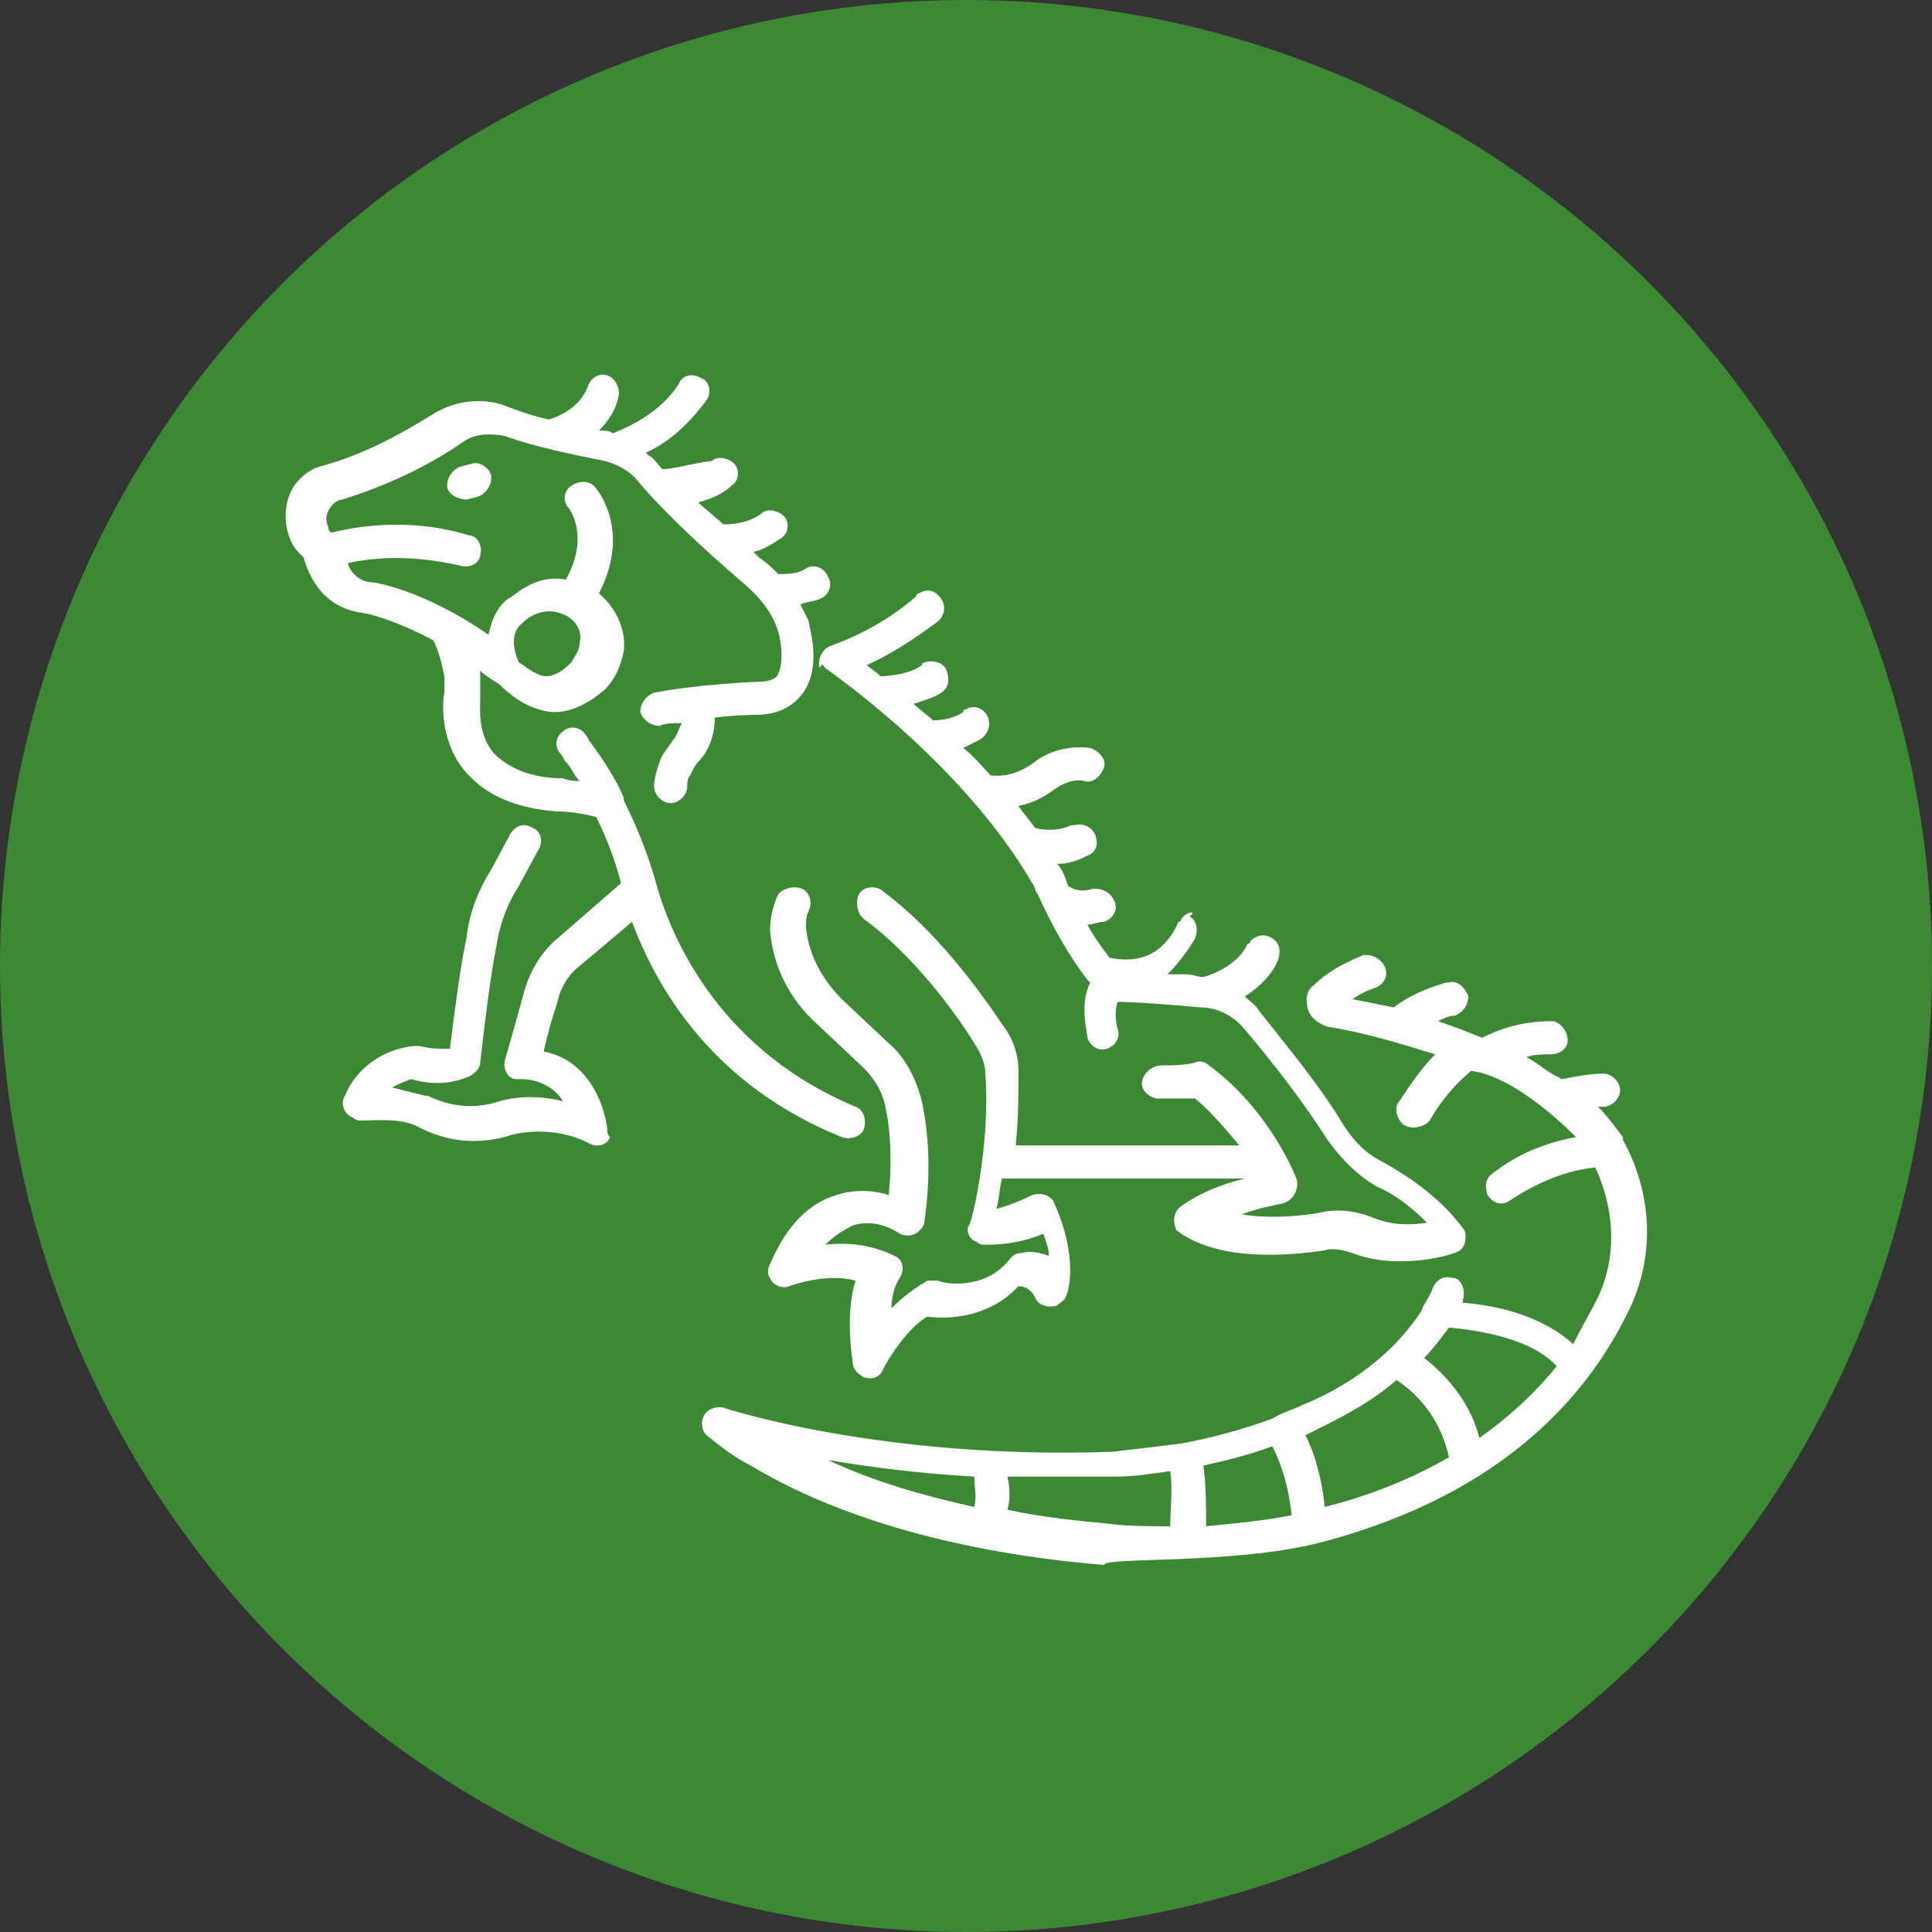 <?xml version="1.0" encoding="utf-8"?>
<!-- Generator: Adobe Illustrator 24.2.1, SVG Export Plug-In . SVG Version: 6.00 Build 0)  -->
<svg version="1.1" id="Layer_1" xmlns="http://www.w3.org/2000/svg" xmlns:xlink="http://www.w3.org/1999/xlink" x="0px" y="0px"
	 width="70px" height="70px" viewBox="0 0 70 70" style="enable-background:new 0 0 70 70;" xml:space="preserve">
<rect x="0" y="0" width="70" height="70" fill="#333333" stroke="none"/>
<style type="text/css">
	.st0{fill:#3D8834;}
	.st1{fill:#FFFFFF;}
</style>
<circle class="st0" cx="35" cy="35" r="35"/>
<g>
	<path class="st1" d="M47.8,55.9c6.9-1.8,9.9-5.6,11.3-8.6c0.9-2,0.7-4.2-0.3-6c0,0,0-0.1,0-0.1c-0.3-0.4-0.6-0.8-0.9-1.1
		c0.1,0,0.1,0,0.2,0c0.3,0,0.6-0.3,0.6-0.6c0-0.3-0.3-0.6-0.6-0.6c-0.5,0-1,0.1-1.5,0.2c-0.1,0-0.1-0.1-0.2-0.1
		c-0.4-0.2-0.7-0.5-1.1-0.7c0.3-0.1,0.6-0.1,0.9-0.1c0.3,0,0.6-0.2,0.6-0.5c0-0.3-0.2-0.6-0.5-0.7c0,0,0,0-0.1,0
		c-0.9,0-1.7,0.2-2.5,0.6c-0.5-0.2-1-0.4-1.6-0.6c0.2-0.1,0.4-0.2,0.6-0.2c0.3-0.1,0.5-0.4,0.5-0.7c-0.1-0.3-0.4-0.6-0.7-0.5
		c0,0,0,0-0.1,0c-0.7,0.2-1.4,0.5-1.9,0.9c-0.5-0.1-1-0.2-1.5-0.3c0.3-0.2,0.5-0.3,0.8-0.4c0.3-0.1,0.5-0.4,0.4-0.7
		c-0.1-0.3-0.4-0.5-0.7-0.5c0,0,0,0-0.1,0c-0.7,0.3-1.3,0.6-1.8,1.1c-0.3,0.2-0.3,0.6-0.2,0.9l0,0c0.1,0.3,0.4,0.5,0.7,0.6
		c1.3,0.2,2.6,0.6,3.9,1c-0.5,0.5-0.9,1.1-1.3,1.7c-0.2,0.2-0.1,0.6,0.1,0.8c0.2,0.2,0.6,0.2,0.9,0c0,0,0.1-0.1,0.1-0.1
		c0.4-0.7,0.9-1.3,1.5-1.8c1.7,0.2,3.8,2.4,3.8,2.4c-1.1,0.2-2.1,0.6-3,1.3c-0.3,0.2-0.3,0.5-0.2,0.8c0.2,0.3,0.5,0.4,0.8,0.2
		c0,0,0,0,0,0c0.9-0.6,2-1.1,3.1-1.2c0.7,1.5,0.8,3.2,0.1,4.7c-0.3,0.6-0.6,1.1-0.9,1.7c-1.1-1-2.7-1.4-4-1.5c0,0,0-0.1,0-0.1
		c0.1-0.3,0-0.7-0.3-0.8c0,0,0,0-0.1,0c-0.3-0.1-0.6,0.1-0.7,0.4c-0.1,0.3-0.3,0.5-0.4,0.8c-0.4,0.6-0.9,1.2-1.5,1.7c0,0,0,0,0,0
		c-0.8,0.7-1.8,1.3-2.8,1.7c-0.4,0.2-0.8,0.3-1.1,0.5c0,0,0,0,0,0c-1.1,0.4-2.2,0.7-3.3,0.9c0,0,0,0,0,0c-0.8,0.1-1.6,0.2-2.5,0.3
		c-8.4,0.3-14.1-1.6-14.1-1.6s-0.5-0.1-0.7,0.3c-0.1,0.2-0.1,0.5,0.1,0.7c0.5,0.4,1,0.8,1.6,1.1c4,2.4,9.1,3.3,12.8,3.6
		C40,56.4,44.6,56.7,47.8,55.9z M52.5,48.1C52.5,48.1,52.5,48.1,52.5,48.1c1.1,0.1,3,0.4,3.9,1.4c-0.8,1-1.8,1.9-2.8,2.6
		c-0.3-1.2-1.1-2.2-2-2.9C51.9,48.9,52.2,48.5,52.5,48.1z M47.9,51.7c1-0.5,1.9-1,2.7-1.7c1.2,0.8,1.7,1.9,1.9,2.8
		c-1.4,0.8-2.9,1.4-4.5,1.8c-0.1-0.9-0.3-1.8-0.7-2.6C47.5,51.9,47.7,51.8,47.9,51.7L47.9,51.7z M43.6,53.1c0.9-0.2,1.7-0.4,2.5-0.7
		c0.4,0.8,0.6,1.6,0.7,2.5c-1,0.2-2.1,0.3-3.1,0.4l0,0C43.7,54.6,43.7,53.8,43.6,53.1z M36.5,53.5c1.2,0,2.5,0,3.9,0
		c0.7,0,1.3-0.1,2-0.2c0.1,0.7,0,1.3,0,2c-0.8,0-1.5,0-2.3-0.1c-1-0.1-2.2-0.2-3.6-0.5C36.6,54.4,36.6,53.9,36.5,53.5L36.5,53.5z
		 M35.3,53.5c0,0.4,0.1,0.7,0,1.1c-1.8-0.4-3.6-0.9-5.3-1.7C31.8,53.2,33.5,53.4,35.3,53.5z"/>
	<path class="st1" d="M10.5,17.9c-0.2,0.5-0.2,1.1,0,1.6c0.1,0.3,0.3,0.5,0.5,0.7c0.2,0.7,0.7,1.8,2.1,2c0.1,0,1.1,0.2,2.6,1
		c0.2,0.4,0.3,0.8,0.4,1.3c0,0.2,0,0.4,0,0.6c-0.1,0.5-0.1,1.9,0.8,2.9c0.7,0.8,1.8,1.3,3.3,1.4c0.5,0,1,0.1,1.4,0.2
		c0.4,0.8,0.7,1.6,0.9,2.4L20.2,34c-0.6,0.5-1,1.2-1.2,1.9c-0.3,1.1-0.7,2.5-0.7,2.5c-0.1,0.3,0.1,0.7,0.4,0.7c0.1,0,0.1,0,0.2,0
		c0.6,0,1.2,0.3,1.5,0.8c-0.8-0.2-1.6-0.2-2.3,0c-0.9,0.3-1.8,0.2-2.6-0.2c0,0-0.1,0-0.1,0c-0.4-0.1-0.8-0.2-1.2-0.3
		c0.2-0.1,0.4-0.2,0.7-0.3c0.7,0.2,1.4,0.2,2.1-0.1c0.2-0.1,0.4-0.3,0.4-0.5c0.2-1.8,0.4-3.3,0.6-4.3c0.1-0.7,0.4-1.5,0.8-2.1
		l0.7-1.3c0.2-0.3,0.1-0.7-0.2-0.8c-0.3-0.2-0.6-0.1-0.8,0.2l-0.7,1.3c-0.5,0.8-0.8,1.6-0.9,2.5c-0.2,0.9-0.4,2.4-0.6,4
		c-0.4,0-0.7,0-1.1-0.1c-0.1,0-0.1,0-0.2,0c-1.1,0.1-2.1,0.8-2.5,1.8c-0.2,0.3,0,0.7,0.3,0.8c0.1,0.1,0.2,0.1,0.3,0.1
		c0.4,0,1.4-0.1,2,0.2c1.1,0.6,2.3,0.7,3.5,0.3c0.9-0.2,1.9-0.1,2.7,0.3c0.3,0.2,0.7,0.1,0.8-0.2C22,41.1,22,41,22,40.9
		c-0.1-0.9-0.7-2.5-2.3-2.8c0.1-0.5,0.3-1.2,0.5-1.8c0.1-0.5,0.4-1,0.8-1.3l1.9-1.6c0.9,2.4,2.9,5.9,7.6,7.8c0.3,0.1,0.7,0,0.8-0.3
		c0.1-0.3,0-0.7-0.3-0.8c0,0,0,0,0,0c-4.8-2-6.6-5.9-7.2-8c-0.3-1.1-0.7-2.1-1.2-3.1c0,0,0,0,0-0.1c-0.3-0.7-0.7-1.3-1.2-2
		c-0.1-0.1-0.1-0.2-0.2-0.3c-0.2-0.3-0.6-0.3-0.8-0.1c-0.3,0.2-0.3,0.6-0.1,0.8c0.1,0.1,0.1,0.2,0.2,0.3c0.2,0.2,0.3,0.5,0.5,0.7
		c-0.4,0-0.6-0.1-0.6-0.1c-1.2,0-2-0.4-2.5-0.9c-0.6-0.7-0.5-1.6-0.5-2c0-0.3,0-0.7,0-1c0.2,0.2,0.4,0.3,0.7,0.5
		c0.2,0.2,0.9,0.9,1.9,1c0,0,0.1,0,0.1,0c0.6,0,1.2-0.3,1.8-0.8c0.4-0.4,0.6-0.9,0.7-1.4c0.1-0.8-0.3-1.6-0.9-2.1
		c1.2-2.3-0.1-3.8-0.1-3.8c-0.2-0.3-0.6-0.3-0.9-0.1c-0.3,0.2-0.3,0.6-0.1,0.8c0,0,0,0,0,0c0,0,0.8,1-0.1,2.6c-0.5-0.1-1,0-1.5,0.3
		c-0.2,0.1-0.4,0.3-0.6,0.4c-0.4,0.3-0.6,0.8-0.7,1.3c-2.3-1.6-4.1-1.9-4.2-1.9c0,0,0,0,0,0c-0.4,0-0.8-0.3-0.9-0.7
		c1.4-0.3,2.8-0.2,4.1,0.1c0.3,0.1,0.7-0.1,0.7-0.4c0.1-0.3-0.1-0.7-0.4-0.7c-1.6-0.5-3.4-0.5-5-0.1c-0.1-0.1-0.1-0.1-0.1-0.2
		c-0.1-0.2-0.1-0.4,0-0.6c0.1-0.2,0.3-0.4,0.5-0.4c1.6-0.5,3.1-1.2,4.4-2.1c0.4-0.3,1-0.3,1.5-0.2c1.1,0.4,2.6,0.7,3.6,0.9
		c0.4,0.1,0.8,0.3,1.1,0.6c1.4,1.7,3.8,3.7,3.9,3.8c0,0,0,0,0,0c0.6,0.5,1.1,1.1,1.3,1.8c0.1,0.3,0.2,1.1,0,1.5
		c0,0.1-0.2,0.3-0.7,0.3c-0.1,0-2.3,0.1-3.8,0.4c-0.3,0.1-0.5,0.4-0.5,0.7c0.1,0.3,0.4,0.5,0.7,0.5l0,0c0.2-0.1,0.5-0.1,0.8-0.1
		c-0.1,0.2-0.2,0.5-0.3,0.6c-0.2,0.3-0.4,0.5-0.5,0.8c-0.1,0.3-0.2,0.6-0.2,0.9c0,0.3,0.3,0.6,0.6,0.6c0,0,0,0,0,0
		c0.3,0,0.6-0.3,0.6-0.6c0-0.1,0-0.3,0.1-0.4c0.1-0.2,0.2-0.4,0.3-0.5c0.4-0.4,0.6-1,0.6-1.6c0.8-0.1,1.5-0.1,1.5-0.1
		c0.9,0,1.4-0.4,1.7-0.8c0.7-1,0.2-2.4,0.2-2.6l0,0l0,0c-0.1-0.2-0.2-0.4-0.3-0.6c0.2-0.1,0.5-0.1,0.7-0.2c0.3-0.1,0.5-0.5,0.3-0.8
		c-0.1-0.3-0.5-0.5-0.8-0.3c0,0,0,0,0,0c-0.3,0.2-0.7,0.2-1,0.2c-0.2-0.2-0.4-0.4-0.7-0.6c0,0-0.1-0.1-0.2-0.2
		c0.4-0.1,0.7-0.3,1-0.5c0.3-0.2,0.3-0.6,0.1-0.8c-0.2-0.2-0.6-0.3-0.8-0.1c-0.4,0.3-0.9,0.4-1.4,0.4c-0.3-0.3-0.6-0.5-0.9-0.8
		c0.4-0.1,0.9-0.3,1.2-0.6c0.3-0.2,0.3-0.6,0.1-0.8s-0.6-0.3-0.8-0.1l0,0C25,16.8,24.4,17,24,17c-0.2-0.2-0.3-0.4-0.5-0.5
		c0,0-0.1-0.1-0.1-0.1c0.9-0.4,1.6-1.1,2.2-1.9c0.2-0.3,0.1-0.7-0.2-0.8c-0.3-0.2-0.7-0.1-0.8,0.2c-0.7,1.1-1.9,1.6-2.4,1.8
		c-0.1-0.1-0.3-0.1-0.5-0.1c0.3-0.3,0.6-0.7,0.7-1.2c0.1-0.3-0.1-0.7-0.4-0.8c-0.3-0.1-0.6,0.1-0.7,0.4c-0.3,0.8-1.1,1.1-1.4,1.2
		c-0.5-0.1-1.1-0.3-1.6-0.5c-0.8-0.3-1.8-0.2-2.6,0.3c-1.3,0.8-2.6,1.5-4.1,1.9C11.2,17,10.7,17.4,10.5,17.9z M18.9,22.6
		c0.1-0.1,0.2-0.2,0.4-0.3c0.4-0.2,0.8-0.2,1.2,0c0.4,0.2,0.6,0.6,0.5,1c0,0.3-0.2,0.5-0.3,0.7c-0.3,0.3-0.6,0.5-0.9,0.5
		c-0.4,0-0.8-0.4-1-0.5C18.7,23.8,18.4,23,18.9,22.6z"/>
	<path class="st1" d="M29.9,24.2c0.4,0.3,5,3.5,7.5,7.8c0.1,0.1,0.1,0.3,0.2,0.4l0,0c0.5,1.1,1.1,2.2,1.8,3.1c0,0,0,0,0,0
		c0,0,0.1,0.1,0.1,0.1c-0.4,0.8-0.1,1.8-0.1,2c0.1,0.3,0.4,0.5,0.7,0.4c0,0,0,0,0,0c0.3-0.1,0.5-0.4,0.4-0.7c-0.1-0.3-0.1-0.8,0-1
		c0.6,0,1.9,0.1,3,0.2c0.6,0,1.2,0.3,1.6,0.8c1.1,1.3,2.1,2.6,3,4c0.5,0.7,1.1,1.3,1.8,1.7c0.7,0.3,1.3,0.8,1.8,1.3
		c-0.6,0.1-1.3,0.1-2-0.2c-0.5-0.2-1.1-0.3-1.7-0.2C47.6,44,46.2,44.2,45,44c0.5-0.2,1-0.3,1.5-0.4c0.3-0.1,0.5-0.4,0.5-0.7
		c0,0,0-0.1,0-0.1c0-0.1-1-2.6-3.2-4.2c-0.1-0.1-0.3-0.2-0.5-0.1c-0.4,0.1-0.8,0.1-1.2,0.1c-0.3,0-0.6,0.2-0.7,0.5
		c-0.1,0.3,0.1,0.6,0.5,0.7c0,0,0,0,0.1,0c0.4,0,0.9,0,1.3,0c0.6,0.5,1.1,1.1,1.6,1.7h-7.4c-0.2,0-0.5,0-0.7,0
		c0.1-0.9,0.1-1.8,0.1-2.7c0-0.6-0.2-1.2-0.6-1.7c-0.8-1.2-2.4-3.4-4.3-4.8c-0.2-0.2-0.6-0.2-0.8,0c-0.2,0.2-0.2,0.6,0,0.9
		c0,0,0.1,0.1,0.1,0.1c1.8,1.3,3.4,3.5,4,4.5c0.2,0.3,0.4,0.7,0.4,1.1c0.2,2.5-0.5,5.5-0.6,5.5c-0.1,0.2,0,0.5,0.3,0.6
		c0.1,0.1,0.2,0.1,0.3,0.1c0.7,0,1.4-0.1,2.1-0.4c0.1,0.3,0.2,0.5,0.2,0.8c-0.3-0.1-0.6-0.2-1-0.1c-0.2,0-0.3,0.1-0.4,0.2
		c-0.9,1.2-2.5,0.9-2.6,0.8c-0.1,0-0.3,0-0.4,0c-0.5,0.3-0.9,0.6-1.3,1c0-0.4,0.1-0.8,0.3-1.1c0.2-0.3,0.1-0.7-0.2-0.8
		c-0.8-0.4-1.7-0.5-2.5-0.4c0.3-0.3,0.6-0.5,1-0.7c0.9-0.3,1.7,0.3,1.7,0.3c0.2,0.1,0.5,0.1,0.7-0.1c0.1-0.1,0.2-0.2,0.2-0.4
		c0.2-1.4,0.2-2.9-0.1-4.3c-0.2-0.8-0.6-1.6-1.2-2.1l-1.7-1.6c-0.7-0.7-1.2-1.6-1.3-2.6c0-0.2,0-0.4,0.1-0.6
		c0.1-0.2,0.1-0.5-0.1-0.7c-0.2-0.2-0.6-0.2-0.9,0c0,0-0.1,0.1-0.1,0.1c-0.2,0.4-0.3,0.9-0.3,1.3c0.1,1.3,0.7,2.5,1.7,3.4l1.7,1.6
		c0.4,0.4,0.7,0.9,0.8,1.5c0.2,1,0.2,2.1,0.1,3.1c-0.6-0.2-1.3-0.2-1.9,0c-1,0.3-1.8,1.1-2.4,2.5c-0.1,0.2-0.1,0.4,0,0.5
		c0.1,0.3,0.5,0.4,0.7,0.3c0,0,1.3-0.5,2.4-0.2c-0.2,0.6-0.3,1.6-0.1,3c0,0.2,0.2,0.4,0.4,0.5c0.3,0.1,0.6,0,0.7-0.3
		c0.2-0.4,0.9-1.5,1.6-1.9c0.6,0.1,2.2,0.1,3.3-1.1c0.3,0,0.5,0.2,0.6,0.4c0.1,0.3,0.5,0.4,0.8,0.3c0.1-0.1,0.3-0.2,0.3-0.3
		c0.1-0.1,0.5-1.4-0.4-3.4c-0.1-0.3-0.5-0.4-0.8-0.3c0,0,0,0,0,0c-0.4,0.2-0.9,0.4-1.3,0.5c0.1-0.3,0.1-0.7,0.2-1.1
		c0.3,0,0.6,0,0.8,0c0,0,0,0,0,0h8c-0.8,0.2-1.6,0.5-2.3,1c-0.3,0.2-0.3,0.6-0.2,0.8c0,0.1,0.1,0.1,0.2,0.2c1.5,1,3.9,0.8,5.2,0.6
		c0.3-0.1,0.7,0,1,0.1c0.5,0.2,1.1,0.3,1.7,0.3c0.7,0,1.4-0.1,2-0.3c0.3-0.1,0.4-0.3,0.4-0.6c0-0.1,0-0.2-0.1-0.3
		c-0.8-1.1-2-1.9-2.9-2.4c-0.6-0.3-1-0.7-1.4-1.3c-0.9-1.5-2-2.8-3.1-4.2c-0.1-0.2-0.3-0.3-0.5-0.5c0.5-0.3,1-0.8,1.2-1.3
		c0.1-0.3,0.1-0.6-0.2-0.8c-0.3-0.2-0.6-0.1-0.8,0.1c0,0,0,0.1-0.1,0.1c-0.3,0.7-1.2,1.1-1.6,1.2c-0.2,0-0.4-0.1-0.6-0.1
		c-0.2,0-0.5,0-0.7,0c0.4-0.4,0.7-0.8,1-1.3c0.1-0.3,0.1-0.6-0.2-0.8C43.4,33,43,33,42.8,33.3c0,0,0,0.1-0.1,0.1
		c-0.7,1.6-2,1.4-2.5,1.3c-0.3-0.4-0.6-0.8-0.8-1.2c0.2,0,0.4-0.1,0.6-0.1c0.3-0.1,0.5-0.4,0.4-0.7c-0.1-0.3-0.4-0.5-0.7-0.5
		c0,0-0.1,0-0.1,0c-0.3,0.1-0.6,0.1-0.9-0.1c-0.1-0.3-0.2-0.6-0.4-0.8c0.4,0,0.7-0.1,1.1-0.3c0.3-0.1,0.4-0.4,0.3-0.7
		c-0.1-0.3-0.4-0.5-0.8-0.4c0,0-0.1,0-0.1,0c-0.4,0.2-0.9,0.2-1.3,0.1c-0.2-0.3-0.4-0.5-0.6-0.8c0.5-0.1,0.9-0.3,1.3-0.6
		c0.3-0.2,0.7-0.4,1.1-0.3c0.3,0.1,0.6-0.2,0.7-0.5c0.1-0.3-0.2-0.6-0.5-0.7l0,0c-0.7-0.1-1.5,0.1-2,0.5c-0.8,0.6-1.4,0.5-1.6,0.5
		c-0.3-0.3-0.6-0.7-1-1c0.2-0.1,0.4-0.2,0.6-0.3c0.3-0.2,0.4-0.5,0.3-0.8c-0.1-0.3-0.5-0.5-0.8-0.3c0,0-0.1,0-0.1,0.1
		c-0.3,0.2-0.7,0.3-1.1,0.3c-0.2-0.2-0.5-0.4-0.7-0.6c0.3-0.1,0.7-0.2,1-0.4c0.3-0.2,0.3-0.5,0.2-0.8c-0.1-0.3-0.5-0.4-0.8-0.3
		c0,0-0.1,0-0.1,0.1c-0.4,0.3-1.1,0.4-1.5,0.4c-0.2-0.2-0.4-0.3-0.5-0.4c0.9-0.4,1.8-1,2.6-1.6c0.2-0.2,0.3-0.5,0.1-0.8
		c-0.2-0.3-0.5-0.4-0.8-0.2c0,0-0.1,0-0.1,0.1c-0.9,0.8-2,1.4-3.1,1.8c-0.3,0.1-0.5,0.5-0.4,0.8C29.8,24,29.8,24.1,29.9,24.2z"/>
	<path class="st1" d="M17.1,16.8l-0.4,0.1c-0.3,0.1-0.5,0.4-0.5,0.7s0.4,0.5,0.7,0.5c0,0,0,0,0,0l0.4-0.1c0.3-0.1,0.5-0.4,0.5-0.7
		S17.4,16.7,17.1,16.8z"/>
</g>
</svg>
